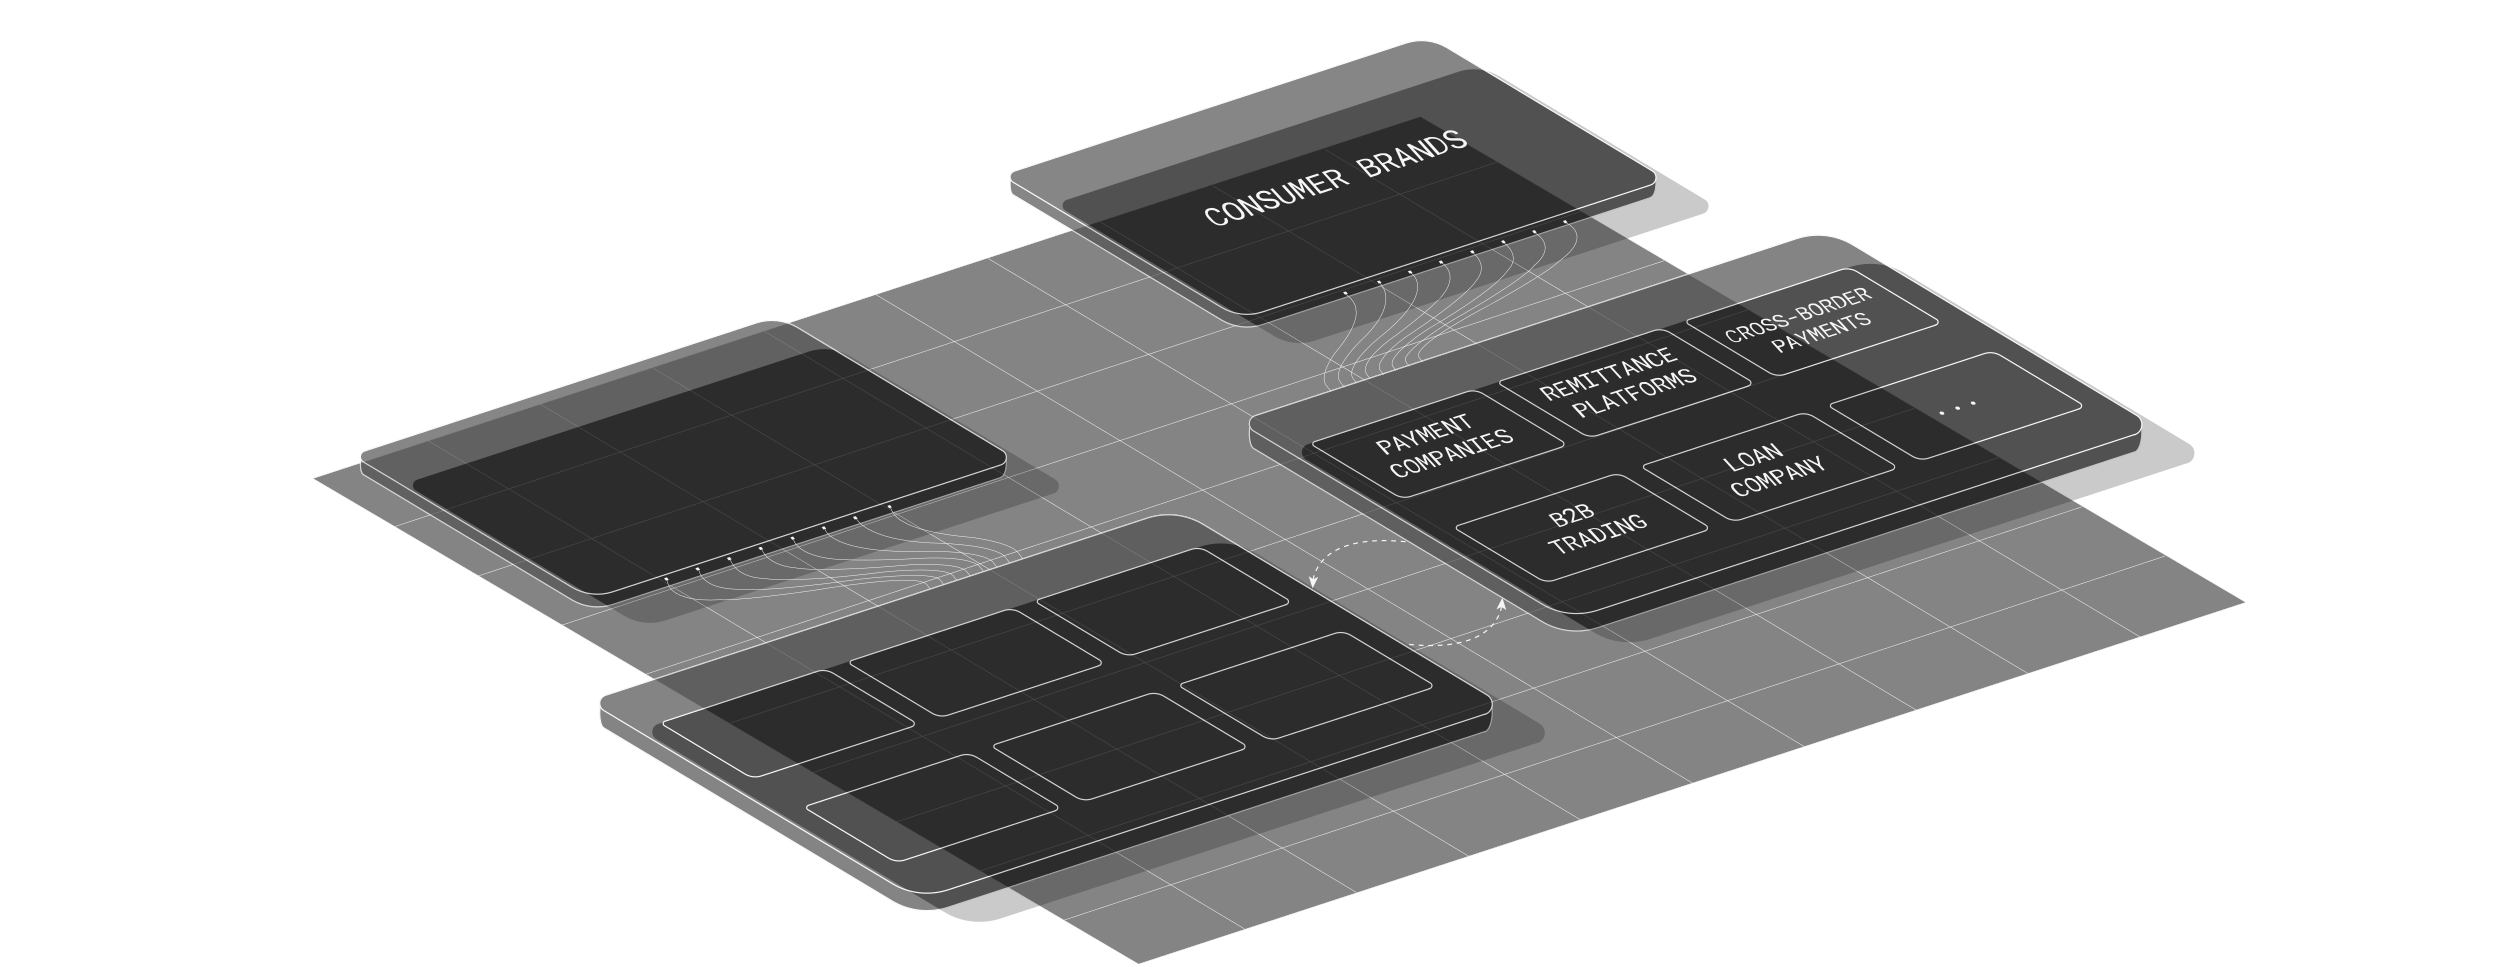 <svg xmlns="http://www.w3.org/2000/svg" width="1047" height="405" fill="none"><g stroke="#F6F6F6" stroke-miterlimit="10" stroke-width=".2" opacity=".5"><path fill="#0A0A0A" d="M594.9 48.781 131 200.381l345.8 203.4 463.8-151.5-345.7-203.5Z"/><path d="m444.9 385.581 461.8-152.7m-496.8 132.1 461.9-152.7M375 344.381l461.8-152.7m-496.8 132 461.8-152.7M305 303.081l461.9-152.7m-496.8 132.1 461.8-152.7m-496.8 132.1 461.8-152.7m-496.8 132.1L662 88.581m-496.8 132L627 67.881m-448 116.5 342.1 204.6M226 169.081l342.1 204.7M273 153.881l342.1 204.7M320 138.681l342 204.7m-295-219.9 342 204.6m-295.1-219.8 342.1 204.6m-295.1-219.9 342.1 204.7m-295.1-219.9 342.1 204.7m-295.1-219.9 342.1 204.6"/></g><g opacity=".7"><path fill="#0A0A0A" stroke="#F6F6F6" stroke-miterlimit="10" stroke-width=".5" d="m621.9 306.381-224.9 73.6c-7.8 2.5-16.3 1.6-23.3-2.6l-120.8-72.5c-2.6-1.6-2.2-12.7.7-13.7l226.9-74.2c7.8-2.5 16.3-1.6 23.3 2.6l119 71.5c3.3 2 2.7 14.2-.9 15.4v-.1Z"/><path fill="#0A0A0A" stroke="#F6F6F6" stroke-miterlimit="10" stroke-width=".5" d="m621.9 299.081-224.9 73.6c-7.8 2.5-16.3 1.6-23.3-2.6l-120.8-72.5c-2.6-1.6-2.2-5.4.7-6.4l226.9-74.2c7.8-2.5 16.3-1.6 23.3 2.6l119 71.5c3.3 2 2.7 6.9-.9 8.1v-.1Z"/><path fill="#0A0A0A" stroke="#F6F6F6" stroke-miterlimit="10" stroke-width=".5" d="m382.1 304.281-63.3 20.7c-2.2.7-4.6.4-6.6-.7l-34-20.4c-.7-.4-.6-1.5.2-1.8l63.8-20.9c2.2-.7 4.6-.4 6.6.7l33.5 20.1c.9.6.8 1.9-.3 2.3h.1Zm78.299-25.5-63.3 20.7c-2.2.7-4.6.4-6.6-.7l-34-20.4c-.7-.4-.6-1.5.2-1.8l63.8-20.9c2.2-.7 4.6-.4 6.6.7l33.5 20.1c.9.6.8 1.9-.3 2.3h.1Zm78.401-25.6-63.3 20.7c-2.2.7-4.6.4-6.6-.7l-34-20.4c-.7-.4-.6-1.5.2-1.8l63.8-20.9c2.2-.7 4.6-.4 6.6.7l33.5 20.1c.9.6.8 1.9-.3 2.3h.1Zm-96.6 86.3-63.3 20.7c-2.2.7-4.6.4-6.6-.7l-34-20.4c-.7-.4-.6-1.5.2-1.8l63.8-20.9c2.2-.7 4.6-.4 6.6.7l33.5 20.1c.9.6.8 1.9-.3 2.3h.1Zm78.4-25.6-63.3 20.7c-2.2.7-4.6.4-6.6-.7l-34-20.4c-.7-.4-.6-1.5.2-1.8l63.8-20.9c2.2-.7 4.6-.4 6.6.7l33.5 20.1c.9.6.8 1.9-.3 2.3h.1Zm78.299-25.5-63.3 20.7c-2.2.7-4.6.4-6.6-.7l-34-20.4c-.7-.4-.6-1.5.2-1.8l63.8-20.9c2.2-.7 4.6-.4 6.6.7l33.5 20.1c.9.6.8 1.9-.3 2.3h.1Z"/><g opacity=".3" style="mix-blend-mode:screen"><path fill="#F6F6F6" stroke="#F6F6F6" stroke-miterlimit="10" stroke-width=".5" d="m621.9 306.381-224.9 73.6c-7.8 2.5-16.3 1.6-23.3-2.6l-120.8-72.5c-2.6-1.6-2.2-12.7.7-13.7l226.9-74.2c7.8-2.5 16.3-1.6 23.3 2.6l119 71.5c3.3 2 2.7 14.2-.9 15.4v-.1Z"/><g filter="url(#a)"><path fill="#000" d="m621.9 299.081-224.9 73.6c-7.8 2.5-16.3 1.6-23.3-2.6l-120.8-72.5c-2.6-1.6-2.2-5.4.7-6.4l226.9-74.2c7.8-2.5 16.3-1.6 23.3 2.6l119 71.5c3.3 2 2.7 6.9-.9 8.1v-.1Z"/></g><path stroke="#fff" stroke-miterlimit="10" stroke-width=".5" d="m621.9 299.081-224.9 73.6c-7.8 2.5-16.3 1.6-23.3-2.6l-120.8-72.5c-2.6-1.6-2.2-5.4.7-6.4l226.9-74.2c7.8-2.5 16.3-1.6 23.3 2.6l119 71.5c3.3 2 2.7 6.9-.9 8.1v-.1Z"/><path stroke="#F6F6F6" stroke-miterlimit="10" stroke-width=".5" d="m382.1 304.281-63.3 20.7c-2.2.7-4.6.4-6.6-.7l-34-20.4c-.7-.4-.6-1.5.2-1.8l63.8-20.9c2.2-.7 4.6-.4 6.6.7l33.5 20.1c.9.6.8 1.9-.3 2.3h.1Zm78.299-25.5-63.3 20.7c-2.2.7-4.6.4-6.6-.7l-34-20.4c-.7-.4-.6-1.5.2-1.8l63.8-20.9c2.2-.7 4.6-.4 6.6.7l33.5 20.1c.9.6.8 1.9-.3 2.3h.1Zm78.401-25.6-63.3 20.7c-2.2.7-4.6.4-6.6-.7l-34-20.4c-.7-.4-.6-1.5.2-1.8l63.8-20.9c2.2-.7 4.6-.4 6.6.7l33.5 20.1c.9.6.8 1.9-.3 2.3h.1Zm-96.6 86.3-63.3 20.7c-2.2.7-4.6.4-6.6-.7l-34-20.4c-.7-.4-.6-1.5.2-1.8l63.8-20.9c2.2-.7 4.6-.4 6.6.7l33.5 20.1c.9.6.8 1.9-.3 2.3h.1Zm78.4-25.6-63.3 20.7c-2.2.7-4.6.4-6.6-.7l-34-20.4c-.7-.4-.6-1.5.2-1.8l63.8-20.9c2.2-.7 4.6-.4 6.6.7l33.5 20.1c.9.6.8 1.9-.3 2.3h.1Zm78.299-25.5-63.3 20.7c-2.2.7-4.6.4-6.6-.7l-34-20.4c-.7-.4-.6-1.5.2-1.8l63.8-20.9c2.2-.7 4.6-.4 6.6.7l33.5 20.1c.9.6.8 1.9-.3 2.3h.1Z"/></g></g><g opacity=".7"><path fill="#0A0A0A" stroke="#F6F6F6" stroke-miterlimit="10" stroke-width=".5" d="m419.2 199.982-162.7 53.2c-5.6 1.8-11.801 1.1-16.901-1.9l-87.399-52.5c-1.9-1.1-1.6-9.2.5-9.9l164.199-53.7c5.6-1.8 11.8-1.1 16.9 1.9l86.1 51.7c2.4 1.4 2.001 10.3-.699 11.1v.1Z"/><path fill="#0A0A0A" stroke="#F6F6F6" stroke-miterlimit="10" stroke-width=".5" d="m419.2 194.682-162.7 53.2c-5.6 1.8-11.801 1.1-16.901-1.9l-87.399-52.5c-1.9-1.1-1.6-3.9.5-4.6l164.199-53.7c5.6-1.8 11.8-1.1 16.9 1.9l86.1 51.7c2.4 1.4 2.001 5-.699 5.9Z"/><g opacity=".3" style="mix-blend-mode:screen"><path fill="#fff" stroke="#fff" stroke-miterlimit="10" stroke-width=".5" d="m419.2 199.982-162.7 53.2c-5.6 1.8-11.801 1.1-16.901-1.9l-87.399-52.5c-1.9-1.1-1.6-9.2.5-9.9l164.199-53.7c5.6-1.8 11.8-1.1 16.9 1.9l86.1 51.7c2.4 1.4 2.001 10.3-.699 11.1v.1Z"/><g filter="url(#b)"><path fill="#000" d="m419.2 194.682-162.7 53.2c-5.6 1.8-11.801 1.1-16.901-1.9l-87.399-52.5c-1.9-1.1-1.6-3.9.5-4.6l164.199-53.7c5.6-1.8 11.8-1.1 16.9 1.9l86.1 51.7c2.4 1.4 2.001 5-.699 5.9Z"/></g><path stroke="#fff" stroke-miterlimit="10" stroke-width=".5" d="m419.2 194.682-162.7 53.2c-5.6 1.8-11.801 1.1-16.901-1.9l-87.399-52.5c-1.9-1.1-1.6-3.9.5-4.6l164.199-53.7c5.6-1.8 11.8-1.1 16.9 1.9l86.1 51.7c2.4 1.4 2.001 5-.699 5.9Z"/></g></g><path stroke="#F6F6F6" stroke-dasharray="2 2" stroke-miterlimit="10" stroke-width=".5" d="M549.899 242.882c1.2-6.5 7.8-19.6 40.7-15.8"/><path fill="#F6F6F6" d="m549.7 246.382 2.399-4.8-2.099 1-1.901-1.3 1.601 5.1Z"/><path stroke="#F6F6F6" stroke-dasharray="2 2" stroke-miterlimit="10" stroke-width=".5" d="M628.899 253.881c-1.2 6.5-7.8 19.6-40.7 15.8"/><path fill="#F6F6F6" d="m629.199 250.381-2.5 4.8 2.1-1 2 1.3-1.6-5.1Z"/><g opacity=".7"><path fill="#0A0A0A" stroke="#F6F6F6" stroke-miterlimit="10" stroke-width=".5" d="m893.965 189.282-224.9 73.6c-7.8 2.5-16.3 1.6-23.3-2.6l-120.8-72.5c-2.6-1.6-2.2-12.7.7-13.7l226.9-74.2c7.8-2.5 16.3-1.6 23.3 2.6l119 71.5c3.3 2 2.7 14.2-.9 15.4v-.1Z"/><path fill="#0A0A0A" stroke="#F6F6F6" stroke-miterlimit="10" stroke-width=".5" d="m893.965 181.982-224.9 73.6c-7.8 2.5-16.3 1.6-23.3-2.6l-120.8-72.5c-2.6-1.6-2.2-5.4.7-6.4l226.9-74.2c7.8-2.5 16.3-1.6 23.3 2.6l119 71.5c3.3 2 2.7 6.9-.9 8.1v-.1Z"/><path fill="#0A0A0A" stroke="#F6F6F6" stroke-miterlimit="10" stroke-width=".5" d="m654.165 187.182-63.3 20.7c-2.2.7-4.6.4-6.6-.7l-34-20.4c-.7-.4-.6-1.5.2-1.8l63.8-20.9c2.2-.7 4.6-.4 6.6.7l33.5 20.1c.9.6.8 1.9-.3 2.3h.1Zm78.3-25.6-63.3 20.7c-2.2.7-4.6.4-6.6-.7l-34-20.4c-.7-.4-.6-1.5.2-1.8l63.8-20.9c2.2-.7 4.6-.4 6.6.7l33.5 20.1c.9.6.8 1.9-.3 2.3h.1Zm78.4-25.5-63.3 20.7c-2.2.7-4.6.4-6.6-.7l-34-20.4c-.7-.4-.6-1.5.2-1.8l63.8-20.9c2.2-.7 4.6-.4 6.6.7l33.5 20.1c.9.6.8 1.9-.3 2.3h.1Zm-96.6 86.2-63.3 20.7c-2.2.7-4.6.4-6.6-.7l-34-20.4c-.7-.4-.6-1.5.2-1.8l63.8-20.9c2.2-.7 4.6-.4 6.6.7l33.5 20.1c.9.6.8 1.9-.3 2.3h.1Zm78.4-25.5-63.3 20.7c-2.2.7-4.6.4-6.6-.7l-34-20.4c-.7-.4-.6-1.5.2-1.8l63.8-20.9c2.2-.7 4.6-.4 6.6.7l33.5 20.1c.9.6.8 1.9-.3 2.3h.1Zm78.3-25.6-63.3 20.7c-2.2.7-4.6.4-6.6-.7l-34-20.4c-.7-.4-.6-1.5.2-1.8l63.8-20.9c2.2-.7 4.6-.4 6.6.7l33.5 20.1c.9.6.8 1.9-.3 2.3h.1Z"/><g opacity=".3" style="mix-blend-mode:screen"><path fill="#F6F6F6" stroke="#F6F6F6" stroke-miterlimit="10" stroke-width=".5" d="m893.965 189.282-224.9 73.6c-7.8 2.5-16.3 1.6-23.3-2.6l-120.8-72.5c-2.6-1.6-2.2-12.7.7-13.7l226.9-74.2c7.8-2.5 16.3-1.6 23.3 2.6l119 71.5c3.3 2 2.7 14.2-.9 15.4v-.1Z"/><g filter="url(#c)"><path fill="#000" d="m893.965 181.982-224.9 73.6c-7.8 2.5-16.3 1.6-23.3-2.6l-120.8-72.5c-2.6-1.6-2.2-5.4.7-6.4l226.9-74.2c7.8-2.5 16.3-1.6 23.3 2.6l119 71.5c3.3 2 2.7 6.9-.9 8.1v-.1Z"/></g><path stroke="#fff" stroke-miterlimit="10" stroke-width=".5" d="m893.965 181.982-224.9 73.6c-7.8 2.5-16.3 1.6-23.3-2.6l-120.8-72.5c-2.6-1.6-2.2-5.4.7-6.4l226.9-74.2c7.8-2.5 16.3-1.6 23.3 2.6l119 71.5c3.3 2 2.7 6.9-.9 8.1v-.1Z"/><path stroke="#F6F6F6" stroke-miterlimit="10" stroke-width=".5" d="m654.165 187.182-63.3 20.7c-2.2.7-4.6.4-6.6-.7l-34-20.4c-.7-.4-.6-1.5.2-1.8l63.8-20.9c2.2-.7 4.6-.4 6.6.7l33.5 20.1c.9.6.8 1.9-.3 2.3h.1Zm78.3-25.6-63.3 20.7c-2.2.7-4.6.4-6.6-.7l-34-20.4c-.7-.4-.6-1.5.2-1.8l63.8-20.9c2.2-.7 4.6-.4 6.6.7l33.5 20.1c.9.6.8 1.9-.3 2.3h.1Zm78.4-25.5-63.3 20.7c-2.2.7-4.6.4-6.6-.7l-34-20.4c-.7-.4-.6-1.5.2-1.8l63.8-20.9c2.2-.7 4.6-.4 6.6.7l33.5 20.1c.9.6.8 1.9-.3 2.3h.1Zm-96.6 86.2-63.3 20.7c-2.2.7-4.6.4-6.6-.7l-34-20.4c-.7-.4-.6-1.5.2-1.8l63.8-20.9c2.2-.7 4.6-.4 6.6.7l33.5 20.1c.9.6.8 1.9-.3 2.3h.1Zm78.4-25.5-63.3 20.7c-2.2.7-4.6.4-6.6-.7l-34-20.4c-.7-.4-.6-1.5.2-1.8l63.8-20.9c2.2-.7 4.6-.4 6.6.7l33.5 20.1c.9.6.8 1.9-.3 2.3h.1Zm78.3-25.6-63.3 20.7c-2.2.7-4.6.4-6.6-.7l-34-20.4c-.7-.4-.6-1.5.2-1.8l63.8-20.9c2.2-.7 4.6-.4 6.6.7l33.5 20.1c.9.6.8 1.9-.3 2.3h.1Z"/></g></g><path fill="#F6F6F6" d="m581.765 190.182-.9.3-4.8-5.2 2.2-.7c.3 0 .6-.1 1-.2h1c.3 0 .6.2.9.3.3.2.6.4.8.6.2.2.4.5.4.7v.6c0 .2-.2.4-.4.5-.2.1-.5.3-.8.4l-1.3.4 1.9 2.1v.2Zm-1.1-3c.2 0 .4-.2.5-.3l.3-.3v-.4c0-.1-.1-.3-.3-.5-.1-.2-.3-.3-.5-.4-.2-.1-.4-.2-.6-.2h-.6c-.2 0-.4 0-.6.1l-1.3.4 1.9 2 1.3-.4h-.1Zm5.4-.1.7 1.5-.9.3-2.6-5.9.7-.2 7 4.5-.9.3-1.8-1.2-2.3.7h.1Zm1.5-1.2-3-2 1.2 2.6 1.8-.6Zm2.9-5.3 1-.3.9 4 1.8 2-.8.3-1.8-1.9-5.1-2.6 1-.3 3.9 2.1-.9-3.1v-.2Zm6.4 1.3-1.2-3 1.1-.3 4.8 5.2-.8.3-1.9-2.1-1.9-2.2 1.3 3.2-.5.2-3.7-2.4 2 2.1 1.9 2.1-.8.3-4.8-5.2 1.1-.3 3.5 2.3-.1-.2Zm4.5-1.2 1.7 1.9 3.3-1.1.5.6-4.2 1.3-4.8-5.2 4.1-1.3.5.6-3.3 1.1 1.5 1.7 2.8-.9.5.6-2.8.9.2-.2Zm10.2-.1-6.2-3.1 3.6 3.9-.9.3-4.8-5.2.9-.3 6.2 3.1-3.6-3.9.9-.3 4.8 5.2-.9.3Zm.3-6.2 4.3 4.7-.8.3-4.3-4.7-2.1.7-.5-.6 5-1.6.5.6-2.1.7v-.1Zm-22.3 23.6v.7c0 .2-.2.4-.4.6-.2.2-.4.3-.8.4-.3 0-.6.1-.8.2h-.8c-.3 0-.5-.1-.8-.2-.3-.1-.5-.2-.8-.4-.2-.1-.5-.3-.7-.5l-.6-.6-.7-.7c-.2-.2-.3-.4-.5-.6l-.3-.6c0-.2-.1-.4-.1-.6 0-.2 0-.4.1-.5 0-.2.2-.3.4-.4.2-.1.4-.2.7-.3.3-.1.7-.2 1-.2.3 0 .7 0 1 .1.3 0 .6.2 1 .4l.9.6-.9.3c-.2-.1-.4-.3-.5-.4l-.6-.3c-.2 0-.4-.1-.6-.1-.2 0-.4 0-.7.1-.2 0-.4.2-.5.3-.1.1-.2.2-.2.3v.4c0 .1 0 .3.2.4 0 .1.2.3.3.4.1.1.2.3.3.4l.7.7.4.4c.1.1.3.3.5.4.2.1.3.2.5.3.2 0 .4.2.6.2h1.2c.2 0 .4-.2.5-.3.1-.1.2-.2.2-.4v-.4c0-.2-.1-.3-.3-.5l.9-.3c.2.3.3.5.4.7h-.2Zm4.8-2.6.3.6c0 .2.1.4.1.6v.5c0 .2-.2.3-.3.5-.2.1-.4.3-.7.3-.3 0-.6.1-.8.1h-.8c-.3 0-.6-.1-.8-.3-.3-.1-.5-.2-.8-.4-.2-.2-.5-.3-.7-.5-.2-.2-.4-.4-.6-.5l-.5-.6c-.2-.2-.3-.4-.5-.6l-.3-.6c0-.2-.1-.4-.1-.6v-.6c0-.2.2-.3.3-.5.2-.1.4-.3.7-.3.3 0 .6-.1.8-.1h.8c.3 0 .6.1.8.3.3.1.5.2.8.4.2.2.5.3.7.5.2.2.4.4.6.5l.5.6c.2.2.3.4.5.6v.1Zm-2.2-1.3c-.1-.1-.3-.3-.5-.4-.2-.1-.3-.2-.5-.3-.2 0-.4-.2-.6-.2h-1.2c-.2 0-.3.1-.4.3-.1.1-.2.2-.2.3v.4c0 .1 0 .3.2.4 0 .1.2.3.3.4.1.1.2.3.3.4l.6.6.4.4c.1.1.3.3.5.4.2.1.3.2.5.3.2 0 .4.2.6.2h1.2c.2 0 .4-.1.5-.3.1-.1.2-.2.2-.4v-.4c0-.1 0-.3-.2-.4 0-.1-.2-.3-.3-.4-.1-.1-.2-.3-.3-.4l-.6-.6c-.1-.1-.2-.3-.4-.4l-.1.1Zm4.6-.6-1.2-3 1.1-.3 4.8 5.2-.8.3-1.9-2.1-1.9-2.2 1.3 3.2-.5.2-3.7-2.4 2 2.1 1.9 2.1-.8.3-4.8-5.2 1.1-.3 3.5 2.3-.1-.2Zm6.8 1.2-.9.3-4.8-5.2 2.2-.7c.3 0 .6-.2 1-.2h1c.3 0 .6.2.9.3.3.2.6.4.8.6.2.2.4.5.4.7v.6c0 .2-.2.4-.4.5-.2.2-.5.3-.8.4l-1.3.4 1.9 2.1v.2Zm-1.1-3.1c.2 0 .4-.2.5-.3l.3-.3c.1-.1 0-.3 0-.4 0-.1-.1-.3-.3-.5-.1-.2-.3-.3-.5-.4-.2-.1-.4-.2-.6-.2h-.6c-.2 0-.4 0-.6.1l-1.3.4 1.9 2 1.3-.4h-.1Zm5.4-.1.7 1.5-.9.3-2.6-5.9.7-.2 7 4.5-.9.3-1.8-1.2-2.3.7h.1Zm1.5-1.2-3-2 1.2 2.6 1.8-.6Zm7.6 0-6.2-3.1 3.6 3.9-.9.3-4.8-5.2.9-.3 6.2 3.1-3.6-3.9.9-.3 4.8 5.2-.9.3Zm1.3-7.2.5.6-1.6.5 3.7 4.1 1.6-.5.5.6-4.1 1.3-.5-.6 1.6-.5-3.7-4.1-1.6.5-.5-.6 4.1-1.3Zm4.9 2.1 1.7 1.9 3.3-1.1.5.6-4.2 1.3-4.8-5.2 4.1-1.3.5.6-3.3 1.1 1.5 1.7 2.8-.9.5.6-2.8.9.2-.2Zm8.6-1.9c-.2 0-.4-.1-.6-.2h-3.2c-.3 0-.6-.1-.9-.3-.3-.1-.5-.3-.7-.5-.2-.2-.3-.4-.4-.7v-.6c0-.2.2-.4.5-.5.2-.1.4-.3.7-.4.3 0 .6-.1 1-.2h1c.3 0 .7.2 1 .3.3.2.6.3.8.6l-.9.3c-.2-.1-.3-.3-.5-.4-.2-.1-.4-.2-.6-.2h-.6c-.2 0-.4 0-.6.1-.2 0-.3.1-.4.2-.1 0-.2.2-.3.3v.4c0 .1.1.3.2.4.1.1.3.3.5.3s.4.1.6.1h2.2c.3 0 .7 0 1 .1.3 0 .6.2.9.3.3.1.5.3.8.6.2.2.3.5.4.7 0 .2 0 .4-.1.6-.1.2-.3.4-.5.5-.2.1-.5.3-.7.3-.3.1-.7.2-1.1.2-.4 0-.8 0-1.1-.1-.3 0-.6-.2-.9-.3-.3-.1-.5-.3-.8-.6l.9-.3c.2.2.4.3.6.4.2 0 .4.2.6.2h.7c.2 0 .4 0 .6-.1.2 0 .3-.1.5-.2.1 0 .2-.2.3-.3v-.4c0-.1 0-.3-.2-.4-.1-.2-.3-.3-.5-.4l-.2.2Zm16.5-17.801 2 2.1-.9.3-4.8-5.2 2-.6c.3 0 .6-.2 1-.2h1c.3 0 .6.2.9.3.3.2.6.4.8.6.2.2.3.3.3.5v.5c0 .2 0 .3-.1.4 0 .1-.2.3-.3.4l3.5 1.8-.9.3-3.3-1.7-1.4.4.2.1Zm.7-.9c.2 0 .3-.1.5-.2.1 0 .2-.2.3-.3v-.4c0-.1-.1-.3-.3-.5-.2-.2-.3-.3-.5-.4-.2-.1-.4-.2-.6-.2h-.6c-.2 0-.4 0-.6.1l-1.1.4 1.8 2 1.2-.4-.1-.1Zm4.6-1.199 1.7 1.9 3.3-1.1.5.6-4.2 1.3-4.8-5.2 4.1-1.3.5.6-3.3 1.1 1.5 1.7 2.8-.9.5.6-2.8.9.2-.2Zm6.4-2.301-1.2-3 1.1-.3 4.8 5.2-.8.3-1.9-2.1-1.9-2.2 1.3 3.2-.5.2-3.7-2.4 2 2.1 1.9 2.1-.8.3-4.8-5.2 1.1-.3 3.5 2.3-.1-.2Zm5.1-5.1.5.6-1.6.5 3.7 4.1 1.6-.5.5.6-4.1 1.3-.5-.6 1.6-.5-3.7-4.1-1.6.5-.5-.6 4.1-1.3Zm4.4-.699 4.3 4.7-.8.3-4.3-4.7-2.1.7-.5-.6 5-1.6.5.6-2.1.7v-.1Zm5.5-1.701 4.3 4.7-.8.3-4.3-4.7-2.1.7-.5-.6 5-1.6.5.6-2.1.7v-.1Zm7 2 .7 1.5-.9.3-2.6-5.9.7-.2 7 4.5-.9.3-1.8-1.2-2.3.7h.1Zm1.5-1.2-3-2 1.2 2.6 1.8-.6Zm7.6 0-6.2-3.1 3.6 3.9-.9.3-4.8-5.2.9-.3 6.2 3.1-3.6-3.9.9-.3 4.8 5.2-.9.3Zm5.4-2.9v.7c0 .2-.2.4-.4.6-.2.2-.4.3-.8.4-.3 0-.6.1-.8.2h-.8c-.3 0-.5-.1-.8-.2-.3-.1-.5-.2-.8-.4-.2-.1-.5-.3-.7-.5l-.6-.6-.7-.7c-.2-.2-.3-.4-.5-.6l-.3-.6c0-.2-.1-.4-.1-.6 0-.2 0-.4.1-.5 0-.2.2-.3.4-.4.2-.1.4-.2.7-.3.3-.1.7-.2 1-.2.3 0 .7 0 1 .1.3 0 .6.2 1 .4s.6.4.9.6l-.9.3c-.2-.1-.4-.3-.5-.4-.1-.1-.4-.2-.6-.3-.2 0-.4-.1-.6-.1-.2 0-.4 0-.7.1-.2 0-.4.2-.5.3-.1.1-.2.2-.2.3v.4c0 .1 0 .3.2.4 0 .1.2.3.3.4.1.1.2.3.3.4l.7.7.4.4c.1.1.3.3.5.4.2.1.3.2.5.3.2 0 .4.2.6.2h1.2c.2 0 .4-.2.5-.3.1-.1.2-.2.2-.4v-.4c0-.2-.1-.3-.3-.5l.9-.3c.2.3.3.5.4.7h-.2Zm.8-2.3 1.7 1.9 3.3-1.1.5.6-4.2 1.3-4.8-5.2 4.1-1.3.5.6-3.3 1.1 1.5 1.7 2.8-.9.5.6-2.8.9.2-.2Zm-33.4 25.5-.9.3-4.8-5.2 2.2-.7c.3 0 .6-.2 1-.2h1c.3 0 .6.2.9.3.3.2.6.4.8.6.2.3.4.5.4.7v.6c0 .2-.2.4-.4.5-.2.1-.5.3-.8.4l-1.3.4 1.9 2.1v.2Zm-1.1-3.1c.2 0 .4-.2.5-.3l.3-.3v-.4c0-.1-.1-.3-.3-.5-.1-.2-.3-.3-.5-.4-.2-.1-.4-.2-.6-.2h-.6c-.2 0-.4 0-.6.1l-1.3.4 1.9 2 1.3-.4h-.1Zm9.4-.3.5.6-4.2 1.4-4.8-5.2.9-.3 4.3 4.7 3.3-1.1v-.1Zm1.5-1.5.7 1.5-.9.3-2.6-5.9.7-.2 7 4.5-.9.3-1.8-1.2-2.3.7h.1Zm1.5-1.3-3-2 1.2 2.6 1.8-.6Zm2.4-4.3 4.3 4.7-.8.3-4.3-4.7-2.1.7-.5-.6 5-1.6.5.6-2.1.7v-.1Zm6.1 1.1 2.1 2.3-.9.3-4.8-5.2 4.2-1.3.5.6-3.3 1.1 1.6 1.8 2.8-.9.5.6-2.8.9.1-.2Zm9.4-2.3.3.6c.1.2.1.4.1.6v.5c0 .1-.2.3-.3.5-.2.1-.4.3-.7.3-.3 0-.6.1-.8.1h-.8c-.3 0-.6-.1-.8-.3-.3-.1-.5-.2-.8-.4-.2-.2-.5-.3-.7-.5-.2-.2-.4-.4-.6-.5l-.5-.6c-.2-.2-.3-.4-.5-.6l-.3-.6c0-.2-.1-.4-.1-.6v-.6c0-.2.2-.3.3-.5.2-.1.4-.3.7-.3.3 0 .6-.1.8-.1h.8c.3 0 .6.1.8.3.3.1.5.2.8.4.2.2.5.3.7.5.2.2.4.4.6.5l.5.6c.2.2.3.4.5.6v.1Zm-2.3-1.3c-.1-.1-.3-.3-.5-.4-.2-.1-.3-.2-.5-.3-.2 0-.4-.2-.6-.2h-1.2c-.2 0-.3.1-.4.3-.1.2-.2.2-.2.3v.4c0 .1 0 .3.2.4 0 .1.2.3.3.4.1.1.2.3.3.4l.6.6.4.4c.1.1.3.3.5.4.2.1.3.2.5.3.2 0 .4.2.6.2h1.2c.2 0 .4-.2.5-.3.1-.1.2-.2.2-.4v-.4c0-.1 0-.3-.2-.4 0-.1-.2-.3-.3-.4-.1-.1-.2-.3-.3-.4l-.6-.6c-.1-.1-.2-.3-.4-.4l-.1.1Zm3.9.2 2 2.1-.9.3-4.8-5.2 2-.6c.3 0 .6-.2 1-.2h1c.3 0 .6.2.9.3.3.1.6.4.8.6.2.2.3.3.3.5v.5c0 .2 0 .3-.1.4-.1.1-.2.3-.3.4l3.5 1.8-.9.3-3.3-1.7-1.4.4.2.1Zm.7-.9c.2 0 .3-.1.5-.2.1 0 .2-.2.3-.3v-.4c0-.1-.1-.3-.3-.5-.2-.2-.3-.3-.5-.4-.2-.1-.4-.2-.6-.2h-.6c-.2 0-.4 0-.6.1l-1.1.4 1.8 2 1.2-.4-.1-.1Zm5.5-1.7-1.2-3 1.1-.3 4.8 5.2-.8.3-1.9-2.1-1.9-2.2 1.3 3.2-.5.2-3.7-2.4 2 2.1 1.9 2.1-.8.3-4.8-5.2 1.1-.3 3.5 2.3-.1-.2Zm7.7-1.299c-.2 0-.4-.1-.6-.2h-3.2c-.3 0-.6-.1-.9-.3-.3-.1-.5-.3-.7-.5-.2-.2-.3-.4-.4-.7v-.6c0-.2.2-.4.5-.5.2-.1.4-.3.7-.4.3 0 .6-.1 1-.2h1c.3 0 .7.2 1 .3.3.2.6.3.8.6l-.9.3c-.2-.1-.3-.3-.5-.4-.2-.1-.4-.2-.6-.2h-.6c-.2 0-.4 0-.6.1-.2 0-.3.1-.4.2-.1 0-.2.2-.3.3v.4c0 .1.1.3.2.4.1.1.3.3.5.3s.4.1.6.1h2.2c.3 0 .7 0 1 .1.3 0 .6.2.9.3.3.1.5.3.8.6.2.2.3.5.4.7 0 .2 0 .4-.1.6-.1.2-.3.4-.5.5-.2.1-.5.3-.7.3-.3.1-.7.2-1.1.2-.4 0-.8 0-1.1-.1-.3 0-.6-.2-.9-.3-.3-.1-.5-.3-.8-.6l.9-.3c.2.2.4.3.6.4.2 0 .4.2.6.2h.7c.3 0 .4 0 .6-.1.2 0 .3-.1.5-.2.1 0 .2-.2.3-.3v-.4c0-.1 0-.3-.2-.4-.1-.2-.3-.3-.5-.4l-.2.2Zm20.7-16.3v.6c0 .2-.2.4-.3.5-.2.2-.4.3-.7.4-.3 0-.5.1-.8.1h-.8c-.2 0-.5-.1-.7-.2-.2-.1-.5-.2-.7-.3-.2-.1-.4-.3-.6-.4-.2-.2-.4-.3-.5-.5l-.6-.7c-.2-.2-.3-.4-.4-.5-.1-.2-.2-.4-.3-.5 0-.2-.1-.4-.1-.5v-.5c0-.1.2-.3.3-.4l.6-.3c.3 0 .6-.2.9-.2.3 0 .6 0 .9.1.3 0 .6.2.9.3.3.2.5.3.8.5l-.8.3c-.2-.1-.3-.3-.5-.4-.2-.1-.4-.2-.5-.2h-1.2c-.2 0-.3.1-.4.2 0 0-.2.2-.2.3v.4c0 .1 0 .3.1.4 0 .1.1.3.2.4 0 .1.2.3.3.4l.6.7.4.4c.1.1.3.2.4.3.2.1.3.2.5.3.2.1.3.1.5.2h1.1c.2 0 .4-.1.5-.2.1-.1.2-.2.2-.3v-.4c0-.1-.1-.3-.2-.4l.8-.3c.2.2.3.5.3.7v-.3Zm1-1.7 1.8 1.9-.8.2-4.3-4.7 1.8-.6c.3 0 .6-.1.9-.2h.9c.3 0 .6.2.8.3.3.1.5.3.7.6.1.2.2.3.3.4v.4c0 .1 0 .3-.1.4 0 .1-.2.2-.3.4l3.1 1.6-.8.3-3-1.5-1.2.4.2.1Zm.6-.8c.2 0 .3-.1.4-.2.1 0 .2-.2.2-.3v-.4c0-.1-.1-.3-.2-.4-.1-.2-.3-.3-.5-.4-.2 0-.3-.2-.5-.2h-.6c-.2 0-.4 0-.6.1l-1 .3 1.7 1.8 1-.3h.1Zm7.8-1.5c.1.2.2.4.3.5 0 .2.1.4.1.5v.5c0 .2-.2.3-.3.4-.1.1-.3.2-.6.3-.3 0-.5.1-.8.1h-.8c-.3 0-.5-.1-.7-.2-.2-.1-.5-.2-.7-.4-.2-.1-.4-.3-.6-.4-.2-.2-.4-.3-.5-.5l-.5-.5c-.2-.2-.3-.3-.4-.5-.1-.2-.2-.4-.3-.5 0-.2-.1-.4-.1-.5v-.5c0-.2.2-.3.3-.4.1-.1.3-.2.6-.3.2 0 .5-.1.8-.1h.8c.2 0 .5.1.7.2.2.1.5.2.7.4.2.1.4.3.6.4.2.1.4.3.5.5l.5.5c.2.2.3.3.4.5Zm-2.1-1.1c-.1-.1-.3-.2-.4-.3-.2-.1-.3-.2-.5-.3-.2 0-.3-.2-.5-.2h-1c-.2 0-.3.1-.4.2 0 0-.1.2-.2.3v.4c0 .1 0 .3.2.4 0 .1.2.3.2.4 0 .1.2.2.3.4l.5.5c.1.1.2.2.4.3.2.1.3.2.4.3.2.1.3.2.5.3.2 0 .3.2.5.2h1c.2 0 .3-.1.4-.2 0 0 .2-.2.2-.3v-.4c0-.1 0-.3-.2-.4 0-.1-.2-.3-.2-.4 0-.1-.2-.2-.3-.4l-.5-.5c-.1-.1-.2-.2-.4-.3Zm6.2-.201c-.2 0-.4-.1-.6-.1h-2.9c-.3 0-.6-.1-.8-.2-.3-.1-.5-.3-.7-.5-.2-.2-.3-.4-.3-.6v-.6c0-.2.2-.3.4-.5l.6-.3c.3 0 .6-.1.9-.1h.9c.3 0 .6.2.9.3.3.1.5.3.7.5l-.8.3c-.1-.1-.3-.2-.5-.3-.2-.1-.3-.2-.5-.2h-1.1c-.1 0-.3.1-.4.2-.1 0-.2.2-.2.3v.3c0 .1 0 .2.2.4.1.1.3.2.4.3.2 0 .4.1.5.1h2.9c.3 0 .6.1.8.3.3.1.5.3.7.5.2.2.3.4.3.6 0 .2 0 .4-.1.5 0 .2-.2.3-.4.4-.2.1-.4.2-.7.3-.3 0-.6.1-1 .2s-.7 0-1 0c-.3 0-.6-.2-.8-.3-.3-.1-.5-.3-.7-.5l.8-.3c.2.1.3.3.5.3s.4.2.6.2h.6c.2 0 .4 0 .6-.1.2 0 .3-.1.4-.2.1 0 .2-.2.3-.3v-.3c0-.1 0-.2-.2-.4-.1-.1-.3-.3-.5-.3l.2.1Zm4.9-1.6c-.2 0-.4-.1-.6-.1h-2.9c-.3 0-.6-.1-.8-.2-.3-.1-.5-.3-.7-.5-.2-.2-.3-.4-.3-.6v-.6c0-.2.2-.3.4-.5l.6-.3c.3 0 .6-.1.9-.1h.9c.3 0 .6.2.9.3.3.1.5.3.7.5l-.8.3c-.1-.1-.3-.2-.5-.3-.2 0-.3-.2-.5-.2h-1.1c-.1 0-.3.1-.4.2-.1 0-.2.2-.2.3v.3c0 .1 0 .2.2.4.1.1.3.2.5.3.2 0 .4.1.5.1h2.9c.3 0 .6.1.8.3.3.1.5.3.7.5.2.2.3.4.3.6 0 .2 0 .4-.1.5 0 .2-.2.3-.4.4-.2.1-.4.2-.7.3-.3 0-.6.1-1 .2h-1c-.3 0-.6-.2-.8-.3-.3-.1-.5-.3-.7-.5l.8-.3c.2.1.3.3.5.3s.4.2.6.2h.6c.2 0 .4 0 .6-.1.2 0 .3-.1.4-.2.1 0 .2-.2.3-.3v-.3c0-.1 0-.2-.2-.4-.1-.1-.3-.3-.5-.3l.1.1Zm1.8-.9-.5-.5 3.2-1 .5.5-3.2 1Zm2.1-4.399 1.8-.6c.3 0 .5-.1.8-.2h.8c.3 0 .5.1.8.2.3.1.5.3.7.5.1.1.2.2.2.4v.6s-.1.2-.2.3h.6c.2 0 .4 0 .6.1.2 0 .4.2.5.3.2.1.3.2.4.4.2.2.3.4.4.6v.6c0 .2-.2.3-.4.5-.2.1-.4.3-.7.3l-1.9.6-4.3-4.7-.1.1Zm3.7 1.4c.1 0 .3-.1.4-.2.1 0 .2-.2.2-.3v-.3c0-.1 0-.2-.2-.4-.1-.1-.3-.2-.4-.3-.1-.1-.3-.1-.5-.1h-1l-1.1.3 1.4 1.5 1.1-.3.1.1Zm.9 2.5 1.2-.4c.2 0 .3-.1.4-.2.1 0 .2-.2.2-.3v-.3c0-.1-.1-.3-.2-.4-.1-.1-.3-.2-.4-.3-.2 0-.3-.1-.5-.2h-1l-1.2.4 1.6 1.7h-.1Zm7.1-3.7c.1.2.2.4.3.5 0 .2.1.4.1.5v.5c0 .2-.2.3-.3.4-.1.1-.3.2-.6.3-.3 0-.5.1-.8.1h-.8c-.3 0-.5-.1-.7-.2-.2-.1-.5-.2-.7-.4-.2-.1-.4-.3-.6-.4-.2-.2-.4-.3-.5-.5l-.5-.5c-.2-.2-.3-.3-.4-.5l-.3-.6c0-.2-.1-.4-.1-.5v-.5c0-.2.2-.3.3-.4.1-.1.3-.2.6-.3.2 0 .5-.1.8-.1h.8c.2 0 .5.1.7.2.2.1.5.2.7.4.2.1.4.3.6.4.2.1.4.3.5.5l.5.5c.2.2.3.3.4.5v.1Zm-2.1-1.1c-.1-.1-.3-.2-.4-.3-.2-.1-.3-.2-.5-.3-.2 0-.3-.2-.5-.2h-1c-.2 0-.3.1-.4.2 0 0-.1.2-.2.3v.4c0 .1 0 .3.2.4 0 .1.2.3.2.4 0 .1.2.2.3.4l.5.5c.1.1.2.2.4.3.2.1.3.2.4.3.2.1.3.2.5.3.2 0 .3.2.5.2h1c.1 0 .3-.1.4-.2 0 0 .2-.2.2-.3v-.4c0-.1 0-.3-.2-.4 0-.1-.2-.3-.2-.4 0-.1-.2-.2-.3-.4l-.5-.5c-.1-.1-.2-.2-.4-.3Zm3.6.199 1.8 1.9-.8.2-4.3-4.7 1.8-.6c.3 0 .6-.1.9-.2h.9c.3 0 .6.2.8.3.3.1.5.3.7.6.1.2.2.3.3.4v.4c0 .1 0 .3-.1.4 0 .1-.2.2-.3.4l3.1 1.6-.8.3-3-1.5-1.2.4.2.1Zm.6-.8c.2 0 .3-.1.4-.2.1 0 .2-.2.2-.3v-.4c0-.1-.1-.3-.2-.4-.1-.2-.3-.3-.5-.4-.2 0-.3-.2-.5-.2h-.6c-.2 0-.4 0-.6.1l-1 .3 1.7 1.8 1-.3h.1Zm.9-3.3 1.4-.5c.2 0 .5-.1.7-.2h.7c.3 0 .7 0 1 .1.3 0 .6.2.9.3.2.1.5.3.7.4.2.1.4.4.6.6l.3.3c.2.2.3.4.5.6.1.2.2.4.2.6v.6c0 .2-.1.3-.2.5s-.3.3-.5.4c-.2.1-.5.2-.7.3l-1.4.5-4.3-4.7.1.2Zm4.6 4 .6-.2c.2 0 .4-.2.5-.3.1 0 .3-.2.3-.3 0-.1.1-.3.1-.4v-.5c0-.1-.1-.3-.2-.4 0-.1-.2-.3-.3-.4l-.3-.4-.4-.4c-.2-.1-.3-.2-.5-.3-.2-.1-.4-.2-.7-.3-.2 0-.5-.1-.7-.1h-.6c-.2 0-.4 0-.6.1l-.6.2 3.4 3.7Zm3.5-3.3 1.5 1.7 3-1 .5.5-3.7 1.2-4.3-4.7 3.7-1.2.5.5-2.9.9 1.4 1.5 2.5-.8.5.5-2.5.8-.2.1Zm5.1-1.399 1.8 1.9-.8.2-4.3-4.7 1.8-.6c.3 0 .6-.1.9-.2h.9c.3 0 .6.2.8.3.3.1.5.3.7.6.1.2.2.3.3.4.1.1 0 .3 0 .4 0 .1 0 .3-.1.4 0 .1-.2.2-.3.4l3.1 1.6-.8.3-3-1.5-1.2.4.2.1Zm.6-.8c.2 0 .3-.1.4-.2.1 0 .2-.2.2-.3v-.4c0-.1-.1-.3-.2-.4-.1-.2-.3-.3-.5-.4-.2 0-.3-.2-.5-.2h-.6c-.2 0-.4 0-.6.1l-1 .3 1.7 1.8 1-.3h.1Zm-33.3 24.3-.8.3-4.3-4.7 2-.6c.3 0 .6-.1.9-.2h.9c.3 0 .6.2.8.3.3.1.5.3.7.5.2.2.3.4.4.7v.6c0 .2-.2.3-.4.5-.2.1-.4.3-.7.3l-1.2.4 1.7 1.9Zm-1-2.8c.2 0 .3-.1.4-.2.1 0 .2-.2.2-.3v-.4c0-.1-.1-.3-.3-.4l-.4-.4c-.2 0-.3-.2-.5-.2h-1.2l-1.2.4 1.7 1.8 1.2-.4.1.1Zm4.8-.1.6 1.4-.8.3-2.4-5.4.6-.2 6.3 4.1-.8.2-1.6-1.1-2 .7h.1Zm1.4-1.1-2.7-1.8 1.1 2.3 1.6-.5Zm2.7-4.701.9-.3.8 3.6 1.6 1.8-.7.2-1.6-1.8-4.6-2.3.9-.3 3.6 1.9-.8-2.8h-.1Zm5.7 1.2-1.1-2.7 1-.3 4.3 4.7-.8.2-1.7-1.9-1.7-2 1.2 2.9h-.4c0 .1-3.3-2-3.3-2l1.8 1.9 1.7 1.9-.8.2-4.3-4.7 1-.3 3.2 2-.1.1Zm4.1-1.1 1.5 1.7 3-1 .5.5-3.7 1.2-4.3-4.7 3.7-1.2.5.5-2.9.9 1.4 1.5 2.5-.8.5.5-2.5.8-.2.1Zm9.1-.099-5.6-2.8 3.2 3.5-.8.3-4.3-4.7.8-.3 5.6 2.8-3.2-3.5.8-.3 4.3 4.7-.8.3Zm.3-5.601 3.9 4.2-.8.2-3.9-4.2-1.9.6-.5-.5 4.5-1.5.5.5-1.9.6.1.1Zm8.2.801c-.2 0-.4-.1-.6-.1h-2.9c-.3 0-.6-.1-.8-.2-.3-.1-.5-.3-.7-.5-.2-.2-.3-.4-.3-.6v-.6c0-.2.2-.3.4-.5l.6-.3c.3 0 .6-.1.9-.1h.9c.3 0 .6.2.9.3.3.1.5.3.7.5l-.8.3c-.1-.1-.3-.2-.5-.3-.2 0-.3-.2-.5-.2h-1.1c-.1 0-.3.1-.4.2-.1 0-.2.2-.2.3v.3c0 .1 0 .2.2.4.1.1.3.2.4.3.2 0 .4.1.5.1h2.9c.3 0 .6.1.8.3.2.2.5.3.7.5.2.2.3.4.3.6 0 .2 0 .4-.1.5 0 .2-.2.3-.4.5-.2.1-.4.2-.7.3-.3 0-.6.1-1 .2h-1c-.3 0-.6-.2-.8-.3-.3-.1-.5-.3-.7-.5l.8-.3c.2.1.3.3.5.3s.4.2.6.2h.6c.2 0 .4 0 .6-.1.2 0 .3-.1.4-.2.1 0 .2-.2.3-.3v-.3c0-.1 0-.2-.2-.4-.1-.1-.3-.3-.5-.3h.2Zm-133.6 81.7 2-.7c.3 0 .6-.1.9-.2h.9c.3 0 .6.1.9.3.3.1.5.3.8.6.1.1.2.3.3.4v.4c0 .1 0 .2-.1.3-.1.1-.1.2-.3.3h.6c.2 0 .4 0 .6.1.2 0 .4.2.6.3.2.1.3.2.5.4s.4.5.4.7v.6c0 .2-.2.4-.5.5-.3.1-.5.3-.7.4l-2.2.7-4.8-5.2.1.1Zm4.1 1.5c.2 0 .3-.1.4-.2.1 0 .2-.2.3-.3v-.4c0-.1 0-.3-.2-.4-.1-.1-.3-.3-.5-.3s-.3-.1-.5-.2h-.6c-.2 0-.4 0-.5.1l-1.2.4 1.5 1.7 1.2-.4h.1Zm1 2.9 1.3-.4c.2 0 .3-.1.4-.2.1 0 .2-.2.3-.3v-.4c0-.1-.1-.3-.3-.4-.1-.1-.3-.3-.5-.4-.2 0-.4-.2-.5-.2h-1.2l-1.4.4 1.7 1.9h.2Zm4.9-.901-.4-.5.5-2.6v-1.1c0-.1 0-.3-.1-.4 0-.1-.1-.2-.2-.3-.1-.1-.3-.2-.4-.3-.2 0-.3-.2-.5-.2h-1.2c-.2 0-.4.2-.5.3-.1.1-.2.2-.2.3v.4c0 .1.2.3.3.5l-.9.3c-.2-.2-.3-.4-.4-.7v-.7c0-.2.2-.4.4-.6.2-.2.5-.3.8-.4.3-.1.6-.2 1-.2h.9c.3 0 .6.2.8.3.3.1.5.3.7.5.1.2.2.3.3.5 0 .2.1.4.1.5v1.2l-.4 2.1 3.4-1.1.5.5-4.4 1.4-.1.3Zm.9-7.099 2-.7c.3 0 .6-.1.9-.2h.9c.3 0 .6.1.9.3.3.2.5.3.8.6.1.1.2.3.3.4v.4c0 .1 0 .2-.1.3 0 .1-.1.2-.3.3h.6c.2 0 .4 0 .6.1.2 0 .4.2.6.3.2.1.3.2.5.4s.4.5.4.7v.6c0 .2-.2.4-.5.5-.2.2-.5.3-.7.4l-2.2.7-4.8-5.2.1.1Zm4.1 1.6c.2 0 .3-.1.4-.2.1 0 .2-.2.3-.3v-.4c0-.1 0-.3-.2-.4-.1-.1-.3-.3-.5-.3s-.3-.1-.5-.2h-.6c-.2 0-.4 0-.5.1l-1.2.4 1.5 1.7 1.2-.4h.1Zm1.1 2.8 1.3-.4c.2 0 .3-.1.4-.2.1 0 .2-.2.3-.3.1-.1 0-.2 0-.4s-.1-.3-.2-.4c-.1-.1-.3-.3-.5-.4-.2 0-.4-.2-.5-.2h-1.2l-1.4.4 1.7 1.9h.1Zm-13.2 10.4 4.3 4.7-.8.3-4.3-4.7-2.1.7-.5-.6 5-1.6.5.6-2.1.7v-.1Zm6.2 1.3 2 2.1-.9.3-4.8-5.2 2-.6c.3 0 .7-.2 1-.2h1c.3 0 .6.2.9.3.3.2.6.4.8.6.2.2.3.3.3.5v.5c0 .2 0 .3-.1.4 0 .1-.2.3-.3.4l3.5 1.8-.9.3-3.3-1.7-1.4.4.2.1Zm.6-.9c.2 0 .3-.1.5-.2.1 0 .2-.2.3-.3v-.4c0-.1-.1-.3-.3-.5-.2-.2-.3-.3-.5-.4-.2-.1-.4-.2-.6-.2h-.6c-.2 0-.4 0-.6.1l-1.1.4 1.8 2 1.2-.4-.1-.1Zm5.7-.1.7 1.5-.9.3-2.6-5.9.7-.2 7 4.5-.9.3-1.8-1.2-2.3.7h.1Zm1.5-1.2-3-2 1.2 2.6 1.8-.6Zm-.7-4.1 1.6-.5c.3 0 .5-.1.8-.2h.8c.4 0 .7 0 1.1.1.4 0 .7.2 1 .4.3.1.5.3.8.5.3.2.5.4.7.6l.4.4c.2.2.4.5.5.7l.3.6v.6c0 .2-.1.4-.2.6-.1.2-.3.3-.5.5s-.5.3-.8.4l-1.6.5-4.8-5.2h-.1Zm5.2 4.4.7-.2c.2 0 .4-.2.6-.3.2-.1.3-.2.4-.4 0-.1.1-.3.1-.5v-.5c0-.1-.1-.3-.2-.5s-.2-.3-.4-.5l-.4-.4-.5-.5c-.2-.1-.3-.3-.5-.4-.2-.1-.5-.3-.8-.3-.3 0-.5-.1-.8-.2h-.6c-.2 0-.4 0-.6.1l-.7.2 3.8 4.1-.1.3Zm4.5-7.5.5.6-1.6.5 3.7 4.1 1.6-.5.5.6-4.1 1.3-.5-.6 1.6-.5-3.7-4.1-1.6.5-.5-.6 4.1-1.3Zm9.5 3.699-6.2-3.1 3.6 3.9-.9.3-4.8-5.2.9-.3 6.2 3.1-3.6-3.9.9-.3 4.8 5.2-.9.3Zm5.8-2.499c0 .1-.1.2-.2.3-.1.2-.3.3-.5.5-.2.1-.4.2-.7.3-.3 0-.6.1-.9.1h-.9c-.3 0-.6-.1-.8-.2-.3-.1-.5-.2-.8-.4-.3-.1-.5-.3-.7-.5l-.6-.6-.6-.6c-.2-.2-.3-.4-.5-.6l-.3-.6c0-.2-.1-.4-.1-.6 0-.2 0-.4.1-.5 0-.2.2-.3.4-.5.2-.1.4-.3.7-.3.3-.1.6-.2 1-.2h1c.3 0 .6.2.9.4.3.2.6.4.8.6l-.8.3c-.2-.1-.4-.3-.5-.4-.2-.1-.4-.2-.6-.2h-.6c-.2 0-.4 0-.6.1-.2 0-.4.2-.5.3-.1.1-.2.2-.2.4v.4c0 .1 0 .3.2.4 0 .2.2.3.3.4.1.1.2.3.3.4l.6.6.4.4c.2.1.3.3.5.4l.6.3c.2 0 .4.2.6.2h1.2c.1 0 .2 0 .4-.1.1 0 .2-.1.3-.2 0 0 .2-.1.2-.2v-.3l-1.1-1.2-1.4.4-.5-.6 2.2-.7 1.8 1.9v.4h-.1Zm40.4-24.501.5.6-4.2 1.4-4.8-5.2.9-.3 4.3 4.7 3.3-1.1v-.1Zm4.4-2.899.3.6c0 .2.1.4.1.6v.5c0 .1-.2.3-.3.5-.1.2-.4.3-.7.3-.3 0-.6.1-.8.1h-.8c-.2 0-.6-.1-.8-.3-.3-.1-.5-.2-.8-.4-.2-.2-.5-.3-.7-.5-.2-.2-.4-.4-.6-.5l-.5-.6c-.2-.2-.3-.4-.5-.6l-.3-.6c0-.2-.1-.4-.1-.6v-.6c0-.2.2-.3.3-.5.2-.1.4-.3.7-.3.3 0 .6-.1.8-.1h.8c.3 0 .6.1.8.3.3.1.5.2.8.4.2.2.5.3.7.5.2.2.4.4.6.5l.5.6c.2.2.3.4.5.6v.1Zm-2.2-1.3c-.1-.1-.3-.3-.5-.4-.2-.1-.3-.2-.5-.3-.2 0-.4-.2-.6-.2h-1.2c-.2 0-.3.1-.4.3-.1.1-.2.2-.2.3v.4c0 .1 0 .3.2.4 0 .1.2.3.3.4.1.1.2.3.3.4l.6.6.4.4c.1.1.3.3.5.4.2.1.3.2.5.3.2 0 .4.2.6.2h1.2c.2 0 .4-.2.5-.3.1-.1.2-.2.2-.4v-.4c0-.1 0-.3-.2-.4 0-.1-.2-.3-.3-.4-.1-.1-.2-.3-.3-.4l-.6-.6-.4-.4-.1.1Zm4.7.999.7 1.5-.9.3-2.6-5.9.7-.2 7 4.5-.9.3-1.8-1.2-2.3.7h.1Zm1.5-1.3-3-2 1.2 2.6 1.8-.6Zm7.6.101-6.2-3.1 3.6 3.9-.9.3-4.8-5.2.9-.3 6.2 3.1-3.6-3.9.9-.3 4.8 5.2-.9.3Zm-13.8 14.8v.7c0 .2-.2.4-.4.6-.2.2-.4.3-.8.4-.3 0-.6.1-.8.2h-.8c-.3 0-.5-.1-.8-.2-.3-.1-.5-.2-.8-.4-.2-.1-.5-.3-.7-.5l-.6-.6-.7-.7c-.2-.2-.3-.4-.5-.6l-.3-.6c0-.2-.1-.4-.1-.6 0-.2 0-.4.1-.5 0-.2.2-.3.4-.4.2-.1.4-.2.7-.3.3-.1.7-.2 1-.2.3 0 .7 0 1 .1.3 0 .6.2 1 .4s.6.4.9.6l-.9.3c-.2-.1-.4-.3-.5-.4l-.6-.3c-.2-.1-.4-.1-.6-.1-.2 0-.4 0-.7.1-.2 0-.4.2-.5.3-.1.1-.2.2-.2.3v.4c0 .1 0 .3.2.4 0 .1.2.3.3.4.1.1.2.3.3.4l.7.7.4.4c.1.1.3.3.5.4.2.1.3.2.5.3.2 0 .4.2.6.2h1.2c.2 0 .4-.2.5-.3.1-.1.2-.2.2-.4v-.4c0-.2-.1-.3-.3-.5l.9-.3c.2.3.3.5.4.7h-.2Zm4.9-2.7.3.6c0 .2.1.4.1.6v.5c0 .1-.2.3-.3.5-.2.1-.4.3-.7.3-.3 0-.6.1-.8.1h-.8c-.3 0-.6-.1-.8-.3-.3-.1-.5-.2-.8-.4-.2-.2-.5-.3-.7-.5-.2-.2-.4-.4-.6-.5l-.5-.6c-.2-.2-.3-.4-.5-.6l-.3-.6c0-.2-.1-.4-.1-.6v-.6c0-.2.2-.3.3-.5.2-.1.4-.3.7-.3.3 0 .6-.1.8-.1h.8c.2 0 .6.1.8.3.3.1.5.2.8.4.2.2.5.3.7.5.2.2.4.4.6.5l.5.6c.2.2.3.4.5.6v.1Zm-2.3-1.3c-.1-.1-.3-.3-.5-.4-.2-.1-.3-.2-.5-.3-.2 0-.4-.2-.6-.2h-1.2c-.2 0-.3.1-.4.3-.1.2-.2.2-.2.3v.4c0 .1 0 .3.2.4 0 .1.2.3.3.4.1.1.2.3.3.4l.6.6.4.4c.1.1.3.3.5.4.2.1.3.2.5.3.2 0 .4.2.6.2h1.2c.2 0 .4-.2.5-.3.1-.1.2-.2.2-.4v-.4c0-.1 0-.3-.2-.4 0-.1-.2-.3-.3-.4-.1-.1-.2-.3-.3-.4l-.6-.6c-.1-.1-.2-.3-.4-.4l-.1.1Zm4.6-.601-1.2-3 1.1-.3 4.8 5.2-.8.3-1.9-2.1-1.9-2.2 1.3 3.2-.5.2-3.7-2.4 2 2.1 1.9 2.1-.8.3-4.8-5.2 1.1-.3 3.5 2.3-.1-.2Zm6.8 1.201-.9.3-4.8-5.2 2.2-.7c.3 0 .6-.1 1-.2s.7 0 1 0c.3 0 .6.2.9.3.3.2.6.4.8.6.2.3.4.5.4.7v.6c0 .2-.2.4-.4.5-.2.2-.5.3-.8.4l-1.3.4 1.9 2.1v.2Zm-1.1-3.1c.2 0 .4-.2.5-.3l.3-.3c.1-.1 0-.3 0-.4 0-.1-.1-.3-.3-.5-.1-.2-.3-.3-.5-.4-.2-.1-.4-.2-.6-.2h-.6c-.2 0-.4 0-.6.1l-1.3.4 1.9 2 1.3-.4h-.1Zm5.4-.101.7 1.5-.9.3-2.6-5.9.7-.2 7 4.5-.9.3-1.8-1.2-2.3.7h.1Zm1.5-1.2-3-2 1.2 2.6 1.8-.6Zm7.6.001-6.2-3.1 3.6 3.9-.9.3-4.8-5.2.9-.3 6.2 3.1-3.6-3.9.9-.3 4.8 5.2-.9.3Zm.8-7 1-.3.9 4 1.8 2-.8.3-1.8-1.9-5.1-2.6 1-.3 4 2.1-.9-3.1-.1-.2Zm51.8-18.3c0-.2.2-.3.4-.4h.8c.2 0 .5.2.6.4.2.2.2.3.2.5s-.2.3-.4.4h-.8c-.2 0-.4-.2-.6-.4-.2-.2-.2-.3-.2-.5Zm6.6-2.1c0-.2.2-.3.4-.4h.8c.2 0 .5.2.6.4.2.2.2.3.2.5s-.2.3-.4.4h-.8c-.2 0-.4-.2-.6-.4-.2-.2-.2-.3-.2-.5Zm6.5-2.1c0-.2.2-.3.4-.4h.8c.2 0 .5.2.6.4.2.2.2.3.2.5s-.2.3-.4.4h-.8c-.2 0-.4-.2-.6-.4-.2-.2-.2-.3-.2-.5Z"/><g opacity=".7"><path fill="#0A0A0A" stroke="#F6F6F6" stroke-miterlimit="10" stroke-width=".5" d="m691.265 82.781-162.7 53.201c-5.6 1.8-11.8 1.1-16.9-1.9l-87.4-52.5c-1.9-1.1-1.6-9.2.5-9.9l164.2-53.7c5.6-1.8 11.8-1.1 16.9 1.9l86.1 51.7c2.4 1.4 2 10.3-.7 11.1v.1Z"/><path fill="#0A0A0A" stroke="#F6F6F6" stroke-miterlimit="10" stroke-width=".5" d="m691.265 77.481-162.7 53.201c-5.6 1.8-11.8 1.1-16.9-1.9l-87.4-52.5c-1.9-1.1-1.6-3.9.5-4.6l164.2-53.7c5.6-1.8 11.8-1.1 16.9 1.9l86.1 51.7c2.4 1.4 2 5-.7 5.9Z"/><g opacity=".3" style="mix-blend-mode:screen"><path fill="#fff" stroke="#fff" stroke-miterlimit="10" stroke-width=".5" d="m691.265 82.781-162.7 53.201c-5.6 1.8-11.8 1.1-16.9-1.9l-87.4-52.5c-1.9-1.1-1.6-9.2.5-9.9l164.2-53.7c5.6-1.8 11.8-1.1 16.9 1.9l86.1 51.7c2.4 1.4 2 10.3-.7 11.1v.1Z"/><g filter="url(#d)"><path fill="#000" d="m691.265 77.481-162.7 53.201c-5.6 1.8-11.8 1.1-16.9-1.9l-87.4-52.5c-1.9-1.1-1.6-3.9.5-4.6l164.2-53.7c5.6-1.8 11.8-1.1 16.9 1.9l86.1 51.7c2.4 1.4 2 5-.7 5.9Z"/></g><path stroke="#fff" stroke-miterlimit="10" stroke-width=".5" d="m691.265 77.481-162.7 53.201c-5.6 1.8-11.8 1.1-16.9-1.9l-87.4-52.5c-1.9-1.1-1.6-3.9.5-4.6l164.2-53.7c5.6-1.8 11.8-1.1 16.9 1.9l86.1 51.7c2.4 1.4 2 5-.7 5.9Z"/></g></g><path fill="#F6F6F6" d="M514.265 92.082v.9c0 .3-.2.5-.5.7-.2.2-.6.4-1 .5-.4.1-.7.2-1.1.2h-1.1c-.4 0-.7-.2-1.1-.3-.4-.1-.7-.3-1-.5l-.9-.6c-.3-.2-.5-.5-.8-.7l-.9-.9c-.2-.3-.4-.5-.6-.8-.2-.3-.3-.5-.4-.8 0-.3-.1-.5-.2-.8 0-.2 0-.5.1-.7.1-.2.3-.4.5-.6.2-.2.5-.3.9-.4.4-.1.9-.2 1.3-.2s.9 0 1.3.2c.4.1.8.3 1.2.5.4.2.8.5 1.1.8l-1.1.4c-.2-.2-.5-.4-.7-.5-.3-.1-.5-.3-.8-.4-.3 0-.6-.1-.8-.1-.2 0-.6 0-.9.1-.3 0-.5.2-.6.3-.1.1-.2.3-.3.4v.5c0 .2.1.4.2.6 0 .2.2.4.4.6.1.2.3.4.4.5l.9 1 .5.5c.2.2.4.3.6.5.2.2.4.3.7.4.2.1.5.2.7.3.3 0 .5.1.8.1.3 0 .5 0 .8-.1.3 0 .5-.2.7-.4.1-.1.2-.3.3-.5v-.6c0-.2-.2-.4-.3-.6l1.1-.4c.2.3.4.7.5 1l.1-.1Zm6.4-3.5c.2.3.3.5.4.8.1.3.2.5.2.8 0 .3 0 .5-.1.7 0 .2-.2.4-.5.6-.3.2-.5.3-.9.4-.4.1-.7.2-1.1.2-.4 0-.7 0-1.1-.1-.4 0-.7-.2-1.1-.3-.3-.1-.7-.3-1-.5l-.9-.6c-.3-.2-.5-.5-.8-.7l-.7-.8c-.2-.2-.4-.5-.6-.8-.2-.3-.3-.5-.4-.8-.1-.3-.2-.5-.2-.8v-.7c0-.2.2-.4.5-.6.2-.2.5-.3.9-.4.4-.1.7-.2 1.1-.2.4 0 .7 0 1.1.1.4 0 .7.2 1.1.3.3.1.7.3 1 .5l.9.6c.3.2.5.5.8.7l.7.8c.2.2.4.5.6.8h.1Zm-2.9-1.7c-.2-.2-.4-.3-.6-.5-.2-.2-.4-.3-.7-.4-.2-.1-.5-.2-.7-.3-.3 0-.5-.1-.8-.1-.3 0-.5 0-.8.1-.3 0-.5.2-.6.3-.1.1-.2.3-.3.5v.5c0 .2.1.4.2.6.1.2.2.4.4.6.1.2.3.4.4.5l.7.8c.1.2.3.3.5.5s.4.3.6.5c.2.2.5.3.7.4.2.1.5.2.7.3.3 0 .5.1.8.1.3 0 .5 0 .8-.1.3-.1.5-.2.6-.3.1-.1.2-.3.2-.5v-.5c0-.2-.1-.4-.2-.6-.1-.2-.2-.4-.4-.6-.1-.2-.3-.4-.4-.5l-.7-.8-.5-.5h.1Zm10.8 2.1-8.1-4 4.7 5.1-1.1.4-6.2-6.8 1.1-.4 8.1 4-4.6-5.1 1.1-.4 6.2 6.8-1.1.4h-.1Zm5.1-4.601c-.3-.1-.5-.2-.8-.2h-2.9c-.4 0-.8 0-1.2-.1-.4 0-.8-.2-1.2-.4-.4-.2-.7-.4-1-.7-.3-.3-.4-.6-.5-.9 0-.3 0-.6.1-.8.1-.2.3-.5.6-.7.3-.2.6-.3.9-.5.4-.1.8-.2 1.2-.2.4 0 .9 0 1.3.1.4 0 .9.2 1.3.4s.7.5 1 .8l-1.1.4c-.2-.2-.4-.3-.7-.5-.2-.1-.5-.2-.7-.3h-.8c-.3 0-.5 0-.8.1-.2 0-.4.2-.6.3-.2.1-.3.2-.3.4v.5c0 .2.1.3.3.5.2.2.4.3.6.4.2 0 .5.2.8.2h2.8c.4 0 .9 0 1.3.1.4 0 .8.2 1.2.4.4.2.7.4 1 .7.3.3.4.6.5.9.1.3 0 .5-.2.8-.1.2-.3.5-.6.6-.3.2-.6.3-.9.5-.4.1-.9.2-1.4.2-.5 0-1 0-1.5-.1-.4 0-.8-.2-1.2-.4-.4-.2-.7-.4-1-.7l1.1-.4c.2.2.5.4.7.5.3.1.5.2.8.3h.9c.3 0 .6 0 .8-.2.2 0 .4-.2.6-.3.2-.1.3-.2.4-.4 0-.1.1-.3 0-.5 0-.2-.1-.3-.3-.5-.2-.2-.4-.4-.7-.5l.2.2Zm8.3-2.6c.3.3.5.6.6 1 .1.3.1.6 0 .9 0 .3-.2.6-.5.8-.2.2-.6.4-1 .6-.4.1-.9.2-1.3.2-.5 0-.9 0-1.3-.2-.4-.1-.9-.3-1.3-.5s-.7-.5-1-.8l-4.2-4.6 1.1-.3 4.3 4.6c.2.2.4.4.7.5.3.2.5.3.8.4.3 0 .6.2.9.2.3 0 .6 0 .9-.1.3 0 .5-.2.6-.4.1-.2.2-.3.2-.5s0-.4-.1-.6c0-.2-.2-.4-.4-.6l-4.2-4.6 1.1-.4 4.2 4.6-.1-.2Zm3.1-2.599-1.6-3.9 1.4-.5 6.2 6.8-1.1.4-2.5-2.7-2.5-2.9 1.7 4.2-.6.2-4.8-3.1 2.6 2.7 2.5 2.7-1.1.4-6.2-6.8 1.4-.4 4.6 2.9Zm5.9-1.5 2.2 2.4 4.3-1.4.7.7-5.4 1.8-6.2-6.8 5.3-1.7.7.7-4.2 1.4 2 2.2 3.7-1.2.7.7-3.7 1.2h-.1Zm7.4-2.001 2.5 2.8-1.1.4-6.2-6.8 2.6-.8c.4-.1.8-.2 1.3-.2h1.3c.4 0 .8.2 1.2.4.4.2.7.5 1.1.8.2.2.3.4.4.6 0 .2.1.4.1.6 0 .2 0 .4-.2.6 0 .2-.2.4-.4.5l4.5 2.3-1.2.4-4.3-2.2-1.8.6h.2Zm.9-1.2c.2 0 .5-.2.6-.3.2-.1.3-.3.4-.4v-.5c0-.2-.2-.4-.4-.6-.2-.2-.4-.4-.7-.5-.2-.1-.5-.2-.8-.3h-.8c-.3 0-.6 0-.8.2l-1.5.5 2.4 2.6 1.5-.5.1-.2Zm8.5-7 2.6-.8c.4-.1.8-.2 1.2-.2h1.2c.4 0 .8.2 1.2.4.4.2.7.4 1 .7.2.2.3.4.3.5v.5c0 .2 0 .3-.1.4 0 .1-.2.3-.3.4h.8c.3 0 .6.1.8.2.3 0 .5.2.8.4.2.1.4.3.6.5.3.3.5.6.5.9v.8c-.1.3-.3.5-.6.7-.3.2-.6.4-1 .5l-2.8.9-6.2-6.8Zm5.3 2c.2 0 .4-.2.5-.3.2-.1.3-.2.3-.4v-.5c0-.2-.1-.3-.3-.5-.2-.2-.4-.3-.6-.4-.2-.1-.4-.2-.7-.2h-.7c-.2 0-.5 0-.7.1l-1.5.5 2 2.2 1.6-.5h.1Zm1.4 3.7 1.7-.6c.2 0 .4-.2.6-.3.2-.1.3-.3.3-.4v-.5c0-.2-.2-.4-.3-.6-.2-.2-.4-.4-.6-.5-.2-.1-.5-.2-.7-.3h-.8c-.3 0-.5 0-.8.1l-1.8.6 2.2 2.5h.2Zm5.3-4.399 2.5 2.8-1.1.4-6.2-6.8 2.6-.8c.4-.1.8-.2 1.3-.2h1.3c.4 0 .8.2 1.2.4.4.2.7.5 1.1.8.2.2.3.4.4.6 0 .2.1.4.1.6 0 .2 0 .4-.2.6 0 .2-.2.4-.4.5l4.5 2.3-1.2.4-4.3-2.2-1.8.6h.2Zm.8-1.2c.2 0 .5-.2.6-.3.2-.1.3-.3.4-.4v-.5c0-.2-.2-.4-.4-.6-.2-.2-.4-.4-.7-.5-.2-.1-.5-.2-.8-.3h-.8c-.3 0-.6 0-.8.2l-1.5.5 2.4 2.6 1.5-.5.1-.2Zm7.3-.101.9 2-1.1.4-3.4-7.7.9-.3 9 5.9-1.1.4-2.3-1.5-2.9 1v-.2Zm2-1.6-3.9-2.6 1.5 3.3 2.3-.8.1.1Zm9.9.001-8.1-4 4.7 5.1-1.1.4-6.2-6.8 1.1-.4 8.1 4-4.6-5.1 1.1-.4 6.2 6.8-1.1.4h-.1Zm-3.7-7.601 2-.7c.3-.1.7-.2 1-.2h1c.5 0 .9 0 1.4.2.5.1.9.3 1.3.5s.7.4 1 .6c.3.2.6.5.9.8l.5.5c.3.3.5.6.7.9.2.3.3.6.4.8v.8c0 .2-.1.5-.3.7-.2.2-.4.4-.7.6-.3.2-.7.4-1.1.5l-2 .7-6.2-6.8.1.1Zm6.8 5.7.9-.3c.3-.1.6-.2.8-.4.2-.1.4-.3.5-.5.1-.2.2-.4.2-.6 0-.2 0-.4-.1-.7 0-.2-.2-.4-.3-.6-.1-.2-.3-.4-.5-.6l-.5-.5-.6-.6c-.2-.2-.5-.3-.7-.5-.3-.2-.6-.3-1-.4-.3-.1-.7-.2-1.1-.2h-.8c-.3 0-.6 0-.8.2l-.9.3 4.9 5.4Zm9.1-4.9c-.3-.1-.5-.2-.8-.2h-2.9c-.4 0-.8 0-1.2-.1-.4 0-.8-.2-1.2-.4-.4-.2-.7-.4-1-.7-.3-.3-.4-.6-.5-.9 0-.3 0-.6.1-.8.1-.2.3-.5.6-.7.3-.2.6-.3.9-.5.4-.1.8-.2 1.2-.2.4 0 .9 0 1.3.1s.9.2 1.3.4.7.5 1 .8l-1.1.4c-.2-.2-.4-.3-.7-.5-.2-.1-.5-.2-.7-.3h-.8c-.3 0-.5 0-.8.1-.2 0-.4.2-.6.3-.2.1-.3.2-.3.4v.5c0 .2.1.3.3.5.2.2.4.3.7.4.2 0 .5.2.8.2h2.8c.4 0 .9 0 1.3.1.4 0 .8.2 1.2.4.4.2.7.4 1 .7.3.3.4.6.5.9 0 .3 0 .5-.2.8-.1.2-.3.5-.6.6-.3.2-.6.3-.9.5-.4.1-.9.2-1.4.2-.5 0-1 0-1.5-.1-.4 0-.8-.2-1.2-.4-.4-.2-.7-.4-1-.7l1.1-.4c.2.2.5.4.7.5.3.1.5.2.8.3h.9c.3 0 .6 0 .8-.2.2 0 .4-.2.6-.3.2-.1.3-.2.4-.4 0-.1.1-.3 0-.5 0-.2-.1-.3-.3-.5-.2-.2-.4-.4-.7-.5l.1.2Zm43.4 34.501 1.1-.4-.8-1-1.1.4.8 1Zm-12.9 4.2 1.1-.4-.8-1-1.1.3.8 1.1Zm-13 4.2 1.1-.4-.8-1-1.1.4.8 1Zm-13 4.2 1.1-.4-.7-1-1.2.4.8 1Zm-13.2 4.3 1.2-.4-.8-1-1.1.3.7 1.1Zm-12.9 4.1 1.2-.3-.8-1-1.2.3.8 1Zm-12.9 4.199 1.1-.3-.8-1-1.1.3.8 1Zm-14.2 4.601 1.2-.3-.8-1-1.2.3.8 1Z"/><path stroke="#F6F6F6" stroke-miterlimit="10" stroke-width=".2" d="M655.965 93.382s11.9 5.2-3 16c0 0-3.1 3.8-27.8 17.6 0 .1-34.4 17.5-30.9 22.7 0 .1 1.5 1.9 1.5 1.9"/><path stroke="#F6F6F6" stroke-miterlimit="10" stroke-width=".2" d="M642.965 97.582s9.7 5.2-.5 13.7c.2 0-3.7 5.5-33.6 22.5 0 0-23.3 13.9-20 17.8-.2 0 1.4 1.8 1.4 1.8"/><path stroke="#F6F6F6" stroke-miterlimit="10" stroke-width=".2" d="M629.965 101.782s7.8 5.4 1.1 11.9c0 0-3.7 6.9-32.5 23.8 0 0-18 11.3-15.3 15.9l1.4 1.8"/><path stroke="#F6F6F6" stroke-miterlimit="10" stroke-width=".2" d="M616.965 105.981s7 5 1 11.9c0 0-2.7 5.8-29.9 23.7 0 0-12.7 9.2-10.1 13.4l1.5 1.9"/><path stroke="#F6F6F6" stroke-miterlimit="10" stroke-width=".2" d="M603.965 110.182s7.9 4.8-.6 14.4c.1 0-5.1 5.7-19.1 16.1 0 0-15.8 10.6-11.8 16.2l1.4 1.8"/><path stroke="#F6F6F6" stroke-miterlimit="10" stroke-width=".2" d="M568.165 160.482s-1.5-2.1-1.6-2.1c-3.3-5.3 10.7-16.7 10.7-16.7 25.6-20.1 13.7-27.3 13.7-27.3"/><path stroke="#F6F6F6" stroke-miterlimit="10" stroke-width=".2" d="M577.965 118.682s8.4 7.2-5.9 21.9c0 0-15.3 13.7-10.7 19.5l1.7 2.1"/><path stroke="#F6F6F6" stroke-miterlimit="10" stroke-width=".2" d="M563.765 123.282s4.2 2.9 4.1 6.6c0 0 1.9 5.5-8.8 18 0 0-7 9.2-3.6 13.6l2 2.5"/><path fill="#F6F6F6" d="m280.099 242.881-1.2.3-.8-1 1.2-.4.8 1.1Zm13.1-4.299-1.2.4-.8-1 1.2-.4.8 1Zm13.2-4.301-1.2.4-.8-1 1.2-.4.8 1Zm13.2-4.3-1.2.4-.8-1 1.2-.4.8 1Zm13.3-4.299-1.1.4-.799-1 1.099-.4.8 1ZM346 221.381l-1.101.4-.8-1 1.101-.4.8 1Zm13.199-4.199-1.2.4-.8-1.1 1.2-.3.8 1Zm14.301-4.701-1.101.4-.8-1 1.101-.4.8 1Z"/><path stroke="#F6F6F6" stroke-miterlimit="10" stroke-width=".2" d="M279.5 243.081s-.6 9.4 22 8.1c0 0 6.7.7 39.1-3.9.2 0 42.9-7.5 47.4-2.6.2 0 1.5 2 1.5 2"/><path stroke="#F6F6F6" stroke-miterlimit="10" stroke-width=".2" d="M292.699 238.781s.8 8.3 17.7 8c0 .1 9.2 1.4 48.7-4.1 0 0 31.7-3.9 34.6.2.2 0 1.5 1.9 1.5 1.9"/><path stroke="#F6F6F6" stroke-miterlimit="10" stroke-width=".2" d="M305.899 234.481s2.1 7.4 14.3 7.8c0 0 11 2.2 49.7-2.7 0 0 25.2-2.7 29.3 1.5-.1 0 1.4 1.9 1.4 1.9"/><path stroke="#F6F6F6" stroke-miterlimit="10" stroke-width=".2" d="M319.099 230.182s2.1 6.7 14.5 7.7c0 0 9.001 2.1 48.101-1.4 0 0 19.399-1.1 23.099 2.8l1.5 1.9"/><path stroke="#F6F6F6" stroke-miterlimit="10" stroke-width=".2" d="M332.3 225.881s1.2 7.1 18.6 8.4c0 0 10.2.8 32-.3 0 0 23-1.9 27.6 3.5l1.4 1.8"/><path stroke="#F6F6F6" stroke-miterlimit="10" stroke-width=".2" d="M417.5 237.482s-1.801-2.1-1.601-2.1c-4.8-4.9-27.6-4.5-27.6-4.5-40.9 1.3-42.799-9.3-42.799-9.3"/><path stroke="#F6F6F6" stroke-miterlimit="10" stroke-width=".2" d="M358.699 217.281s4 8.8 31.3 10.1c0 0 26.6.3 31.2 6.1-.1 0 1.7 2.2 1.7 2.2"/><path stroke="#F6F6F6" stroke-miterlimit="10" stroke-width=".2" d="M373 212.682s1.099 4 5.899 6.1c0 0 5.901 4.4 28.101 6.3 0 0 15.899 1.9 19.399 6.4l2 2.6"/><defs><filter id="a" width="396.301" height="170.967" x="248.917" y="215.348" color-interpolation-filters="sRGB" filterUnits="userSpaceOnUse"><feFlood flood-opacity="0" result="BackgroundImageFix"/><feBlend in="SourceGraphic" in2="BackgroundImageFix" result="shape"/><feColorMatrix in="SourceAlpha" result="hardAlpha" values="0 0 0 0 0 0 0 0 0 0 0 0 0 0 0 0 0 0 127 0"/><feOffset dx="-2" dy="12"/><feGaussianBlur stdDeviation="10"/><feComposite in2="hardAlpha" k2="-1" k3="1" operator="arithmetic"/><feColorMatrix values="0 0 0 0 1 0 0 0 0 1 0 0 0 0 1 0 0 0 0.5 0"/><feBlend in2="shape" result="effect1_innerShadow_6035_7947"/><feColorMatrix in="SourceAlpha" result="hardAlpha" values="0 0 0 0 0 0 0 0 0 0 0 0 0 0 0 0 0 0 127 0"/><feOffset dx="24"/><feGaussianBlur stdDeviation="10"/><feComposite in2="hardAlpha" k2="-1" k3="1" operator="arithmetic"/><feColorMatrix values="0 0 0 0 1 0 0 0 0 1 0 0 0 0 1 0 0 0 0.5 0"/><feBlend in2="effect1_innerShadow_6035_7947" result="effect2_innerShadow_6035_7947"/></filter><filter id="b" width="293.05" height="127.163" x="148.684" y="133.95" color-interpolation-filters="sRGB" filterUnits="userSpaceOnUse"><feFlood flood-opacity="0" result="BackgroundImageFix"/><feBlend in="SourceGraphic" in2="BackgroundImageFix" result="shape"/><feColorMatrix in="SourceAlpha" result="hardAlpha" values="0 0 0 0 0 0 0 0 0 0 0 0 0 0 0 0 0 0 127 0"/><feOffset dx="-2" dy="12"/><feGaussianBlur stdDeviation="10"/><feComposite in2="hardAlpha" k2="-1" k3="1" operator="arithmetic"/><feColorMatrix values="0 0 0 0 1 0 0 0 0 1 0 0 0 0 1 0 0 0 0.5 0"/><feBlend in2="shape" result="effect1_innerShadow_6035_7947"/><feColorMatrix in="SourceAlpha" result="hardAlpha" values="0 0 0 0 0 0 0 0 0 0 0 0 0 0 0 0 0 0 127 0"/><feOffset dx="24"/><feGaussianBlur stdDeviation="10"/><feComposite in2="hardAlpha" k2="-1" k3="1" operator="arithmetic"/><feColorMatrix values="0 0 0 0 1 0 0 0 0 1 0 0 0 0 1 0 0 0 0.5 0"/><feBlend in2="effect1_innerShadow_6035_7947" result="effect2_innerShadow_6035_7947"/></filter><filter id="c" width="396.301" height="170.967" x="520.982" y="98.248" color-interpolation-filters="sRGB" filterUnits="userSpaceOnUse"><feFlood flood-opacity="0" result="BackgroundImageFix"/><feBlend in="SourceGraphic" in2="BackgroundImageFix" result="shape"/><feColorMatrix in="SourceAlpha" result="hardAlpha" values="0 0 0 0 0 0 0 0 0 0 0 0 0 0 0 0 0 0 127 0"/><feOffset dx="-2" dy="12"/><feGaussianBlur stdDeviation="10"/><feComposite in2="hardAlpha" k2="-1" k3="1" operator="arithmetic"/><feColorMatrix values="0 0 0 0 1 0 0 0 0 1 0 0 0 0 1 0 0 0 0.5 0"/><feBlend in2="shape" result="effect1_innerShadow_6035_7947"/><feColorMatrix in="SourceAlpha" result="hardAlpha" values="0 0 0 0 0 0 0 0 0 0 0 0 0 0 0 0 0 0 127 0"/><feOffset dx="24"/><feGaussianBlur stdDeviation="10"/><feComposite in2="hardAlpha" k2="-1" k3="1" operator="arithmetic"/><feColorMatrix values="0 0 0 0 1 0 0 0 0 1 0 0 0 0 1 0 0 0 0.5 0"/><feBlend in2="effect1_innerShadow_6035_7947" result="effect2_innerShadow_6035_7947"/></filter><filter id="d" width="293.05" height="127.163" x="420.75" y="16.75" color-interpolation-filters="sRGB" filterUnits="userSpaceOnUse"><feFlood flood-opacity="0" result="BackgroundImageFix"/><feBlend in="SourceGraphic" in2="BackgroundImageFix" result="shape"/><feColorMatrix in="SourceAlpha" result="hardAlpha" values="0 0 0 0 0 0 0 0 0 0 0 0 0 0 0 0 0 0 127 0"/><feOffset dx="-2" dy="12"/><feGaussianBlur stdDeviation="10"/><feComposite in2="hardAlpha" k2="-1" k3="1" operator="arithmetic"/><feColorMatrix values="0 0 0 0 1 0 0 0 0 1 0 0 0 0 1 0 0 0 0.5 0"/><feBlend in2="shape" result="effect1_innerShadow_6035_7947"/><feColorMatrix in="SourceAlpha" result="hardAlpha" values="0 0 0 0 0 0 0 0 0 0 0 0 0 0 0 0 0 0 127 0"/><feOffset dx="24"/><feGaussianBlur stdDeviation="10"/><feComposite in2="hardAlpha" k2="-1" k3="1" operator="arithmetic"/><feColorMatrix values="0 0 0 0 1 0 0 0 0 1 0 0 0 0 1 0 0 0 0.5 0"/><feBlend in2="effect1_innerShadow_6035_7947" result="effect2_innerShadow_6035_7947"/></filter></defs></svg>